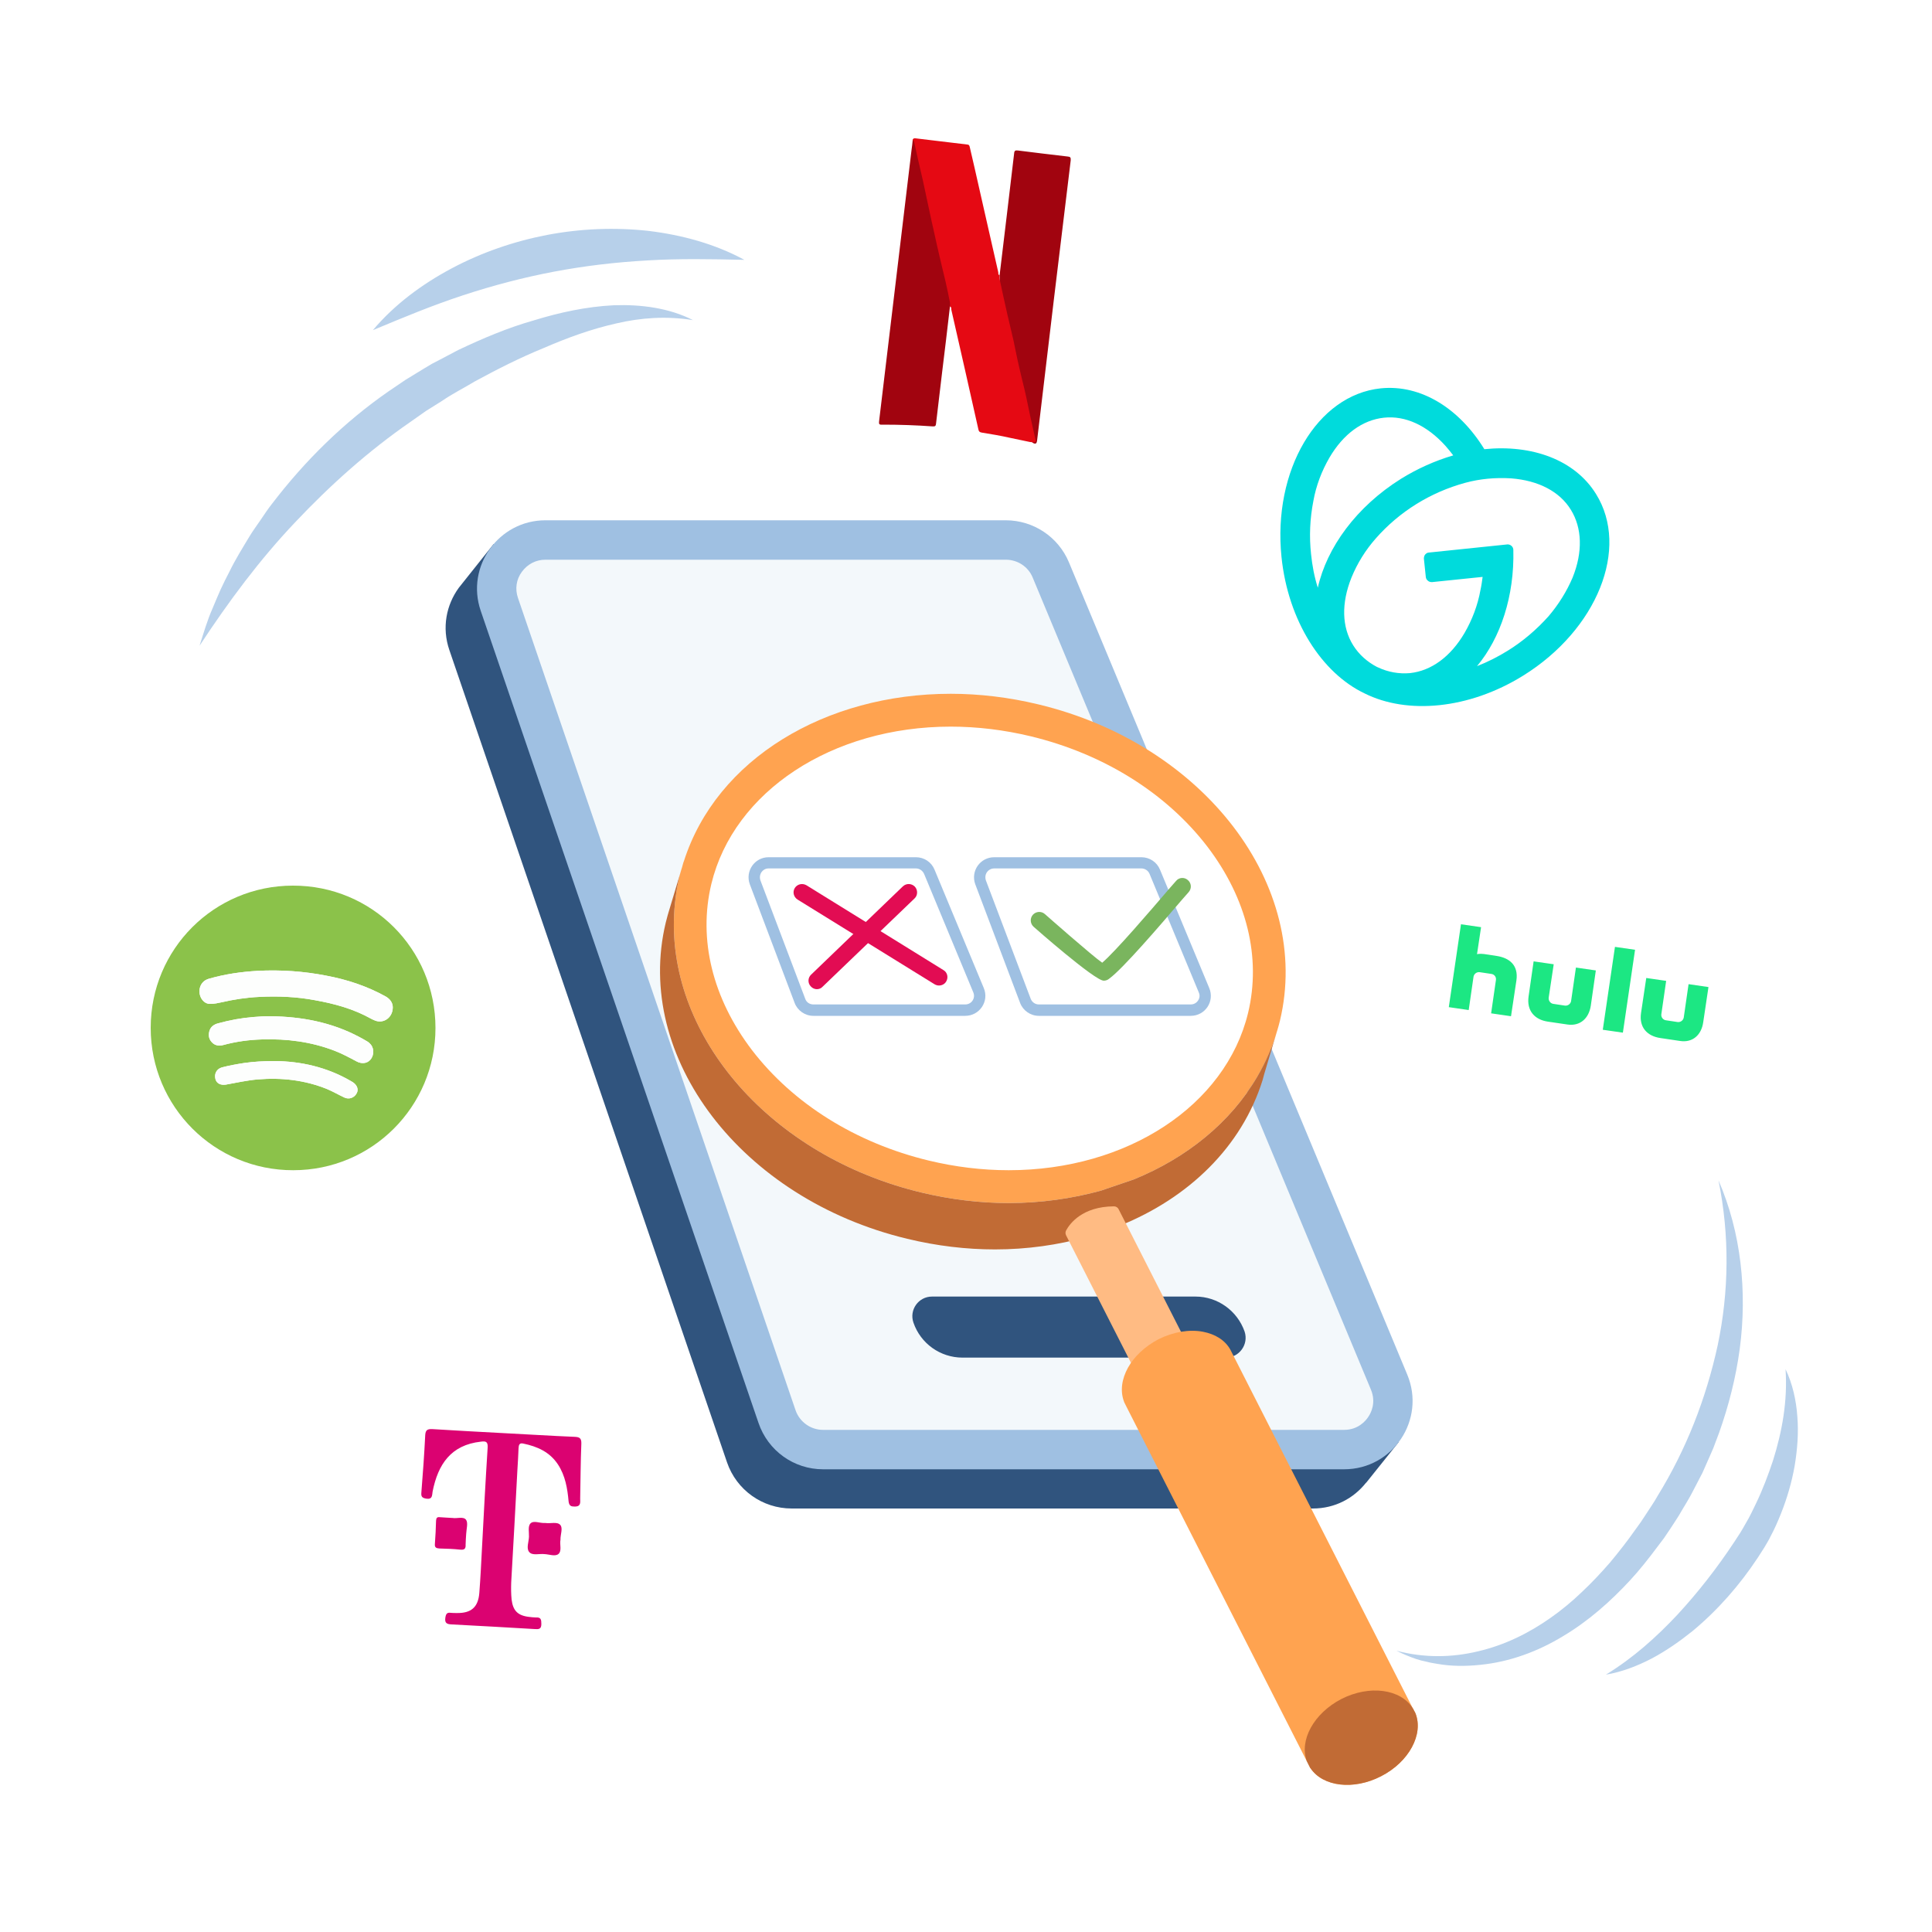 <?xml version="1.0" encoding="UTF-8"?>
<!DOCTYPE svg PUBLIC "-//W3C//DTD SVG 1.1//EN" "http://www.w3.org/Graphics/SVG/1.1/DTD/svg11.dtd">
<!-- Creator: CorelDRAW Home & Student X7 -->
<svg xmlns="http://www.w3.org/2000/svg" xml:space="preserve" width="10in" height="10in" version="1.1" style="shape-rendering:geometricPrecision; text-rendering:geometricPrecision; image-rendering:optimizeQuality; fill-rule:evenodd; clip-rule:evenodd"
viewBox="0 0 10000 10000"
 xmlns:xlink="http://www.w3.org/1999/xlink">
 <defs>
  <style type="text/css">
   <![CDATA[
    .fil1 {fill:none}
    .fil0 {fill:white}
    .fil11 {fill:#00DBDC;fill-rule:nonzero}
    .fil16 {fill:#1CE783;fill-rule:nonzero}
    .fil2 {fill:#30547E;fill-rule:nonzero}
    .fil7 {fill:#7AB55E;fill-rule:nonzero}
    .fil12 {fill:#8BC24A;fill-rule:nonzero}
    .fil3 {fill:#9FC0E2;fill-rule:nonzero}
    .fil17 {fill:#A1040F;fill-rule:nonzero}
    .fil14 {fill:#B7D0EA;fill-rule:nonzero}
    .fil8 {fill:#C16B35;fill-rule:nonzero}
    .fil15 {fill:#DB0271;fill-rule:nonzero}
    .fil10 {fill:#E20C53;fill-rule:nonzero}
    .fil18 {fill:#E50913;fill-rule:nonzero}
    .fil4 {fill:#F3F8FB;fill-rule:nonzero}
    .fil13 {fill:#FDFEFD;fill-rule:nonzero}
    .fil5 {fill:#FFA350;fill-rule:nonzero}
    .fil9 {fill:#FFBB83;fill-rule:nonzero}
    .fil6 {fill:white;fill-rule:nonzero}
   ]]>
  </style>
 </defs>
 <g id="Layer_x0020_1">
  <rect class="fil0" width="10000" height="10000"/>
  <g id="_545624952">
   <rect class="fil1" x="772" y="696" width="8564" height="8564"/>
   <g>
    <g>
     <path class="fil2" d="M7239 7465c0,0 -43,-150 -180,-295l-1689 -4056c-55,-131 -184,-217 -326,-217l-2375 0c-70,-50 -114,-81 -114,-81l-180 226 0 0c-65,89 -89,207 -49,323l1437 4204c49,143 183,239 335,239l2697 0c115,0 212,-53 276,-134l0 1 168 -210z"/>
     <path class="fil3" d="M5206 2693l-2383 0c-242,0 -413,239 -335,468l1438 4204c49,144 183,240 334,240l2697 0c253,0 424,-257 327,-490l-1751 -4204c-55,-132 -184,-218 -327,-218z"/>
     <path class="fil4" d="M5206 2897c61,0 116,36 139,92l1751 4204c28,67 0,121 -14,141 -13,20 -52,67 -125,67l-2697 0c-64,0 -121,-41 -142,-101l-1437 -4205c-16,-46 -9,-96 20,-135 29,-40 73,-63 122,-63l2383 0z"/>
     <path class="fil5" d="M6625 5283c-4,17 -9,34 -14,51l-1 3c-12,41 -26,80 -43,119 -17,40 -37,79 -59,117 -139,237 -365,420 -640,532l-170 58c-150,41 -311,64 -477,64 -148,0 -300,-18 -454,-55 -776,-187 -1307,-803 -1278,-1435 2,-44 7,-89 14,-133 4,-23 9,-46 14,-69 4,-15 8,-30 13,-45l5 -18c1,-5 3,-10 5,-15 169,-528 732,-866 1381,-866 148,0 301,18 454,55 858,206 1417,939 1250,1637z"/>
     <path class="fil6" d="M4807 6007c-377,-91 -702,-294 -915,-572 -204,-268 -279,-573 -210,-860 116,-479 625,-814 1239,-814 137,0 277,17 414,50 377,91 702,294 915,572 204,268 279,573 210,860 -116,479 -625,814 -1239,814 -138,0 -277,-17 -414,-50z"/>
     <path class="fil3" d="M5908 4437l-762 0c-73,0 -123,72 -98,140l232 614c15,40 54,67 97,67l786 0c75,0 125,-75 96,-144l-255 -613c-16,-39 -54,-64 -96,-64zm0 58c18,0 35,11 42,28l255 614c9,20 0,36 -4,42 -4,6 -16,20 -38,20l-786 0c-18,0 -35,-11 -42,-29l-232 -613c-5,-15 -3,-30 5,-42 9,-13 23,-20 38,-20l762 0z"/>
     <path class="fil3" d="M4741 4437l-763 0c-72,0 -122,72 -97,140l232 614c15,40 54,67 97,67l786 0c74,0 125,-75 96,-144l-255 -613c-16,-39 -54,-64 -96,-64zm0 58c18,0 34,11 42,28l255 614c8,20 0,36 -4,42 -4,6 -16,20 -38,20l-786 0c-19,0 -36,-11 -42,-29l-232 -613c-5,-15 -3,-30 5,-42 9,-13 22,-20 37,-20l763 0z"/>
     <path class="fil7" d="M5350 4797c-18,-16 -20,-44 -4,-62 16,-18 44,-20 62,-4 1,1 246,217 297,252 70,-60 244,-263 346,-382l36 -41c15,-19 43,-21 61,-5 19,16 21,43 5,62l-36 41c-111,130 -305,356 -375,407 -8,7 -18,11 -29,11 -47,0 -362,-278 -363,-279z"/>
     <path class="fil2" d="M6345 7027l-1363 0c-115,0 -217,-73 -254,-181l0 0c-23,-66 26,-135 96,-135l1364 0c114,0 216,73 254,181 22,66 -27,135 -97,135z"/>
     <path class="fil8" d="M6610 5337l-66 221 -9 33c-108,345 -382,609 -738,753l-170 58c-150,42 -311,65 -477,65 -148,0 -301,-18 -454,-55 -858,-206 -1418,-939 -1250,-1637 3,-13 7,-25 10,-38 1,-4 3,-9 4,-14l1 -3 69 -230c-5,15 -9,30 -13,45 -5,23 -10,46 -14,69 -7,44 -12,89 -14,133 -29,632 502,1248 1278,1435 154,37 306,55 454,55 166,0 327,-23 477,-64l170 -58c275,-112 501,-295 640,-532 22,-38 42,-77 59,-117 17,-39 31,-78 43,-119z"/>
     <path class="fil9" d="M6225 7114c-49,-10 -108,-1 -163,27 -50,26 -89,64 -111,104l-433 -851c-4,-8 -4,-17 0,-25 19,-35 83,-124 248,-125 10,0 20,6 24,15l435 855z"/>
     <path class="fil5" d="M7148 9194c-142,73 -301,54 -365,-42l-18 -35c0,0 -1,0 -1,-1l-930 -1828c0,-1 0,-1 -1,-2l-15 -30c0,0 0,0 0,-1l0 0c-21,-55 -12,-118 21,-177 32,-57 87,-109 157,-146 78,-39 161,-52 230,-39 63,12 115,43 143,94l5 10 938 1844 14 26c44,109 -33,253 -178,327z"/>
     <path class="fil8" d="M7148 9194c-142,73 -301,54 -365,-42 -1,-1 -2,-1 -2,-2l-16 -32 0 -1c0,0 -1,0 -1,-1 -40,-108 36,-248 179,-322 145,-74 306,-52 369,47 3,4 5,8 7,13 3,4 5,9 7,13 44,109 -33,253 -178,327z"/>
     <path class="fil10" d="M4860 5101c-7,0 -15,-2 -22,-6l-710 -439c-20,-13 -27,-39 -14,-60 13,-20 39,-26 60,-14l709 439c21,12 27,39 14,60 -8,13 -22,20 -37,20z"/>
     <path class="fil10" d="M4228 5120c-11,0 -23,-5 -31,-14 -17,-17 -16,-45 1,-61l475 -457c18,-17 45,-16 62,1 16,17 16,45 -1,61l-476 457c-8,9 -19,13 -30,13z"/>
    </g>
    <path class="fil11" d="M8015 3190c-62,69 -132,129 -211,178 -50,31 -103,58 -159,80 122,-146 194,-363 188,-602 0,-8 -4,-16 -10,-21 -6,-5 -14,-8 -22,-7l-405 42c-8,0 -15,5 -20,11 -4,5 -6,13 -6,20l10 96c1,7 4,14 11,19 5,5 13,7 21,7l262 -27c-3,22 -6,45 -11,67 -14,79 -43,155 -83,224 -72,122 -171,195 -282,207 -56,5 -113,-5 -164,-29l-7 -3c-50,-26 -93,-64 -123,-112 -59,-94 -62,-218 -9,-350 30,-74 73,-143 126,-203 122,-139 283,-239 463,-288 77,-21 157,-28 238,-23 141,11 251,68 309,163 58,94 62,218 9,350 -30,71 -73,140 -125,201zm-1229 -322c-10,-91 -6,-184 12,-275 14,-79 43,-155 83,-224 72,-123 171,-195 282,-207 111,-12 223,40 318,145 14,16 28,33 41,50 -95,28 -186,69 -270,121 -232,145 -385,357 -431,564 -18,-56 -29,-115 -35,-174zm1475 -311c-110,-178 -333,-257 -578,-232 -129,-210 -327,-336 -536,-315 -330,34 -560,425 -514,873 34,331 209,601 430,706 220,110 539,83 821,-92 383,-238 552,-659 377,-940z"/>
    <g>
     <path class="fil12" d="M1422 5492c-59,0 -109,3 -158,10 -39,6 -78,13 -116,23 -27,8 -40,33 -33,60 6,23 27,33 54,29 55,-10 109,-22 165,-27 123,-10 243,3 359,50 31,13 60,30 90,44 24,11 51,1 63,-22 11,-19 3,-42 -19,-57 -3,-2 -7,-4 -10,-6 -125,-73 -261,-103 -395,-104zm-21 -232c-30,-1 -59,2 -89,4 -62,5 -123,16 -184,33 -19,5 -36,16 -43,36 -7,21 -6,42 10,60 16,19 38,22 61,16 66,-18 133,-27 201,-29 128,-4 253,12 373,58 39,15 77,35 114,55 32,18 65,10 80,-18 17,-31 7,-67 -24,-85 -14,-8 -27,-16 -41,-23 -143,-76 -298,-105 -458,-107zm632 -46c0,-23 -13,-43 -38,-57 -96,-53 -199,-87 -306,-107 -117,-23 -235,-31 -355,-25 -86,5 -170,17 -253,41 -53,15 -60,76 -34,109 11,14 25,22 43,21 19,0 38,-4 56,-8 65,-15 130,-25 196,-28 96,-5 193,-1 288,17 101,18 200,45 291,96 7,4 15,7 22,10 44,16 90,-17 90,-69zm-517 -630c409,-1 738,328 738,737 0,407 -329,736 -736,736 -408,1 -738,-329 -738,-737 0,-408 329,-736 736,-736z"/>
     <path class="fil13" d="M2033 5214c0,52 -46,85 -90,69 -7,-3 -15,-6 -22,-10 -91,-51 -190,-78 -291,-96 -95,-18 -192,-22 -288,-17 -66,3 -131,13 -196,28 -18,4 -37,8 -56,8 -18,1 -32,-7 -43,-21 -26,-33 -19,-94 34,-109 83,-24 167,-36 253,-41 120,-6 238,2 355,25 107,20 210,54 306,107 25,14 38,34 38,57z"/>
     <path class="fil13" d="M1401 5260c160,2 315,31 458,107 14,7 27,15 41,23 31,18 41,54 24,85 -15,28 -48,36 -80,18 -37,-20 -75,-40 -114,-55 -120,-46 -245,-62 -373,-58 -68,2 -135,11 -201,29 -23,6 -45,3 -61,-16 -16,-18 -17,-39 -10,-60 7,-20 24,-31 43,-36 61,-17 122,-28 184,-33 30,-2 59,-5 89,-4z"/>
     <path class="fil13" d="M1422 5492c134,1 270,31 395,104 3,2 7,4 10,6 22,15 30,38 19,57 -12,23 -39,33 -63,22 -30,-14 -59,-31 -90,-44 -116,-47 -236,-60 -359,-50 -56,5 -110,17 -165,27 -27,4 -48,-6 -54,-29 -7,-27 6,-52 33,-60 38,-10 77,-17 116,-23 49,-7 99,-10 158,-10z"/>
    </g>
    <path class="fil14" d="M1930 1709c112,-133 254,-238 408,-320 154,-82 322,-140 494,-173 173,-33 350,-40 524,-21 173,21 344,67 497,150 -173,-4 -338,-7 -502,3 -163,9 -324,28 -483,58 -158,30 -315,71 -470,122 -156,51 -308,114 -468,181zm1657 -52c-136,-22 -269,-13 -397,17 -129,29 -253,74 -375,127 -123,50 -241,110 -357,173 -56,34 -115,63 -170,101l-83 52 -81 57c-217,150 -415,327 -597,520 -183,193 -343,408 -494,638 21,-66 40,-132 68,-195 13,-32 27,-64 41,-96 14,-31 30,-62 46,-93 30,-62 67,-121 103,-181 18,-30 39,-58 58,-86 20,-29 39,-59 61,-86 169,-221 371,-420 602,-580l87 -59 90 -55 45 -27c15,-8 31,-16 46,-24l93 -49c127,-60 256,-115 391,-153 133,-41 272,-71 413,-78 141,-5 287,14 410,77z"/>
    <path class="fil14" d="M7228 8544c142,38 287,36 423,3 137,-32 263,-94 376,-174 57,-40 111,-85 161,-133 51,-48 99,-99 145,-152 45,-54 89,-110 129,-167l31 -43 29 -44c19,-30 40,-59 57,-90 74,-120 137,-246 189,-377 52,-131 93,-267 123,-405 58,-277 62,-565 4,-852 117,268 149,576 110,871 -20,149 -57,294 -107,435l-20 53c-6,17 -13,35 -21,52l-45 102 -52 100c-17,33 -37,65 -56,97 -18,33 -40,63 -60,95l-31 46 -34 45c-45,60 -91,119 -142,174 -102,110 -216,211 -347,289 -130,79 -276,133 -427,148 -75,8 -151,8 -224,-5 -19,-3 -37,-6 -55,-11l-27 -6 -27 -8c-35,-12 -69,-26 -102,-43zm1084 124c142,-87 261,-194 370,-310 108,-117 206,-243 294,-376l32 -49c10,-17 20,-33 29,-50 20,-33 36,-68 53,-103 34,-71 62,-145 87,-220 47,-150 76,-307 65,-473 36,75 55,160 61,245 7,85 0,171 -14,256 -15,84 -39,167 -71,247 -16,40 -33,79 -54,118 -9,19 -21,38 -32,57l-34 53c-94,142 -206,270 -337,379 -66,53 -136,102 -211,142 -75,39 -155,70 -238,84z"/>
    <g>
     <path class="fil15" d="M2609 7418c121,6 243,14 365,19 26,1 36,7 35,36 -4,95 -4,190 -6,284 0,18 5,40 -26,41 -20,0 -31,-2 -34,-27 -6,-67 -17,-133 -55,-191 -43,-65 -107,-93 -179,-108 -21,-5 -24,7 -25,24 -1,37 -4,75 -6,113 -10,194 -21,387 -32,581 -1,30 -1,59 2,89 7,57 31,83 90,90 11,1 23,3 35,3 27,-2 29,11 29,34 0,28 -15,27 -34,26 -143,-8 -286,-17 -429,-24 -25,-1 -38,-6 -34,-34 3,-20 8,-29 28,-26 11,1 22,1 32,1 74,1 110,-30 116,-104 6,-79 10,-158 14,-237 9,-172 18,-343 29,-514 2,-31 -8,-36 -35,-32 -155,17 -222,117 -250,259 -3,19 0,41 -33,36 -22,-4 -27,-11 -25,-32 8,-99 15,-198 20,-298 2,-25 11,-31 36,-30 124,8 248,14 372,21z"/>
     <path class="fil15" d="M2901 7970c-5,24 8,57 -10,73 -17,15 -48,2 -73,1 -27,-3 -63,9 -79,-11 -16,-19 -2,-52 -1,-79 1,-23 -7,-54 8,-69 16,-16 47,-1 72,-2 2,0 3,0 5,0 27,4 61,-8 77,10 15,17 0,50 1,77z"/>
     <path class="fil15" d="M2343 7857c21,4 55,-9 69,9 12,16 2,48 1,73 -1,19 -3,37 -3,56 1,20 -5,28 -27,26 -36,-4 -72,-5 -108,-6 -17,-1 -26,-5 -24,-24 3,-40 5,-80 6,-120 1,-14 5,-20 20,-18 20,2 41,2 66,4z"/>
    </g>
    <path class="fil16" d="M7747 4948l-66 -10c-24,-3 -36,1 -36,1l21 -140 -104 -15 -63 429 103 15 25 -173c3,-15 17,-25 32,-23l60 9c16,2 26,16 24,31l-25 173 103 15 28 -186c11,-79 -37,-116 -102,-126zm993 146l-25 173c-3,15 -17,25 -32,23l-60 -9c-15,-2 -26,-16 -24,-31l25 -173 -103 -15 -27 181c-11,74 31,120 101,130l101 15c65,10 111,-31 120,-98l27 -181 -103 -15zm-608 87c-2,15 -17,26 -32,24l-60 -9c-15,-2 -26,-17 -24,-32l26 -173 -104 -15 -26 181c-11,74 31,121 100,131l102 15c64,9 110,-31 120,-98l26 -182 -103 -15c0,0 -24,168 -25,173zm164 149l104 15 63 -429 -104 -15 -63 429z"/>
    <g>
     <path class="fil17" d="M4725 722c-1,1 -1,2 -1,4 -1,17 -4,34 -6,51l-167 1396c-2,18 -3,23 7,25l0 0c5,0 11,0 16,0 85,0 169,3 253,9 14,1 17,-3 18,-15 10,-88 21,-175 31,-262 14,-115 28,-229 41,-344 0,-7 69,-39 68,-46 -8,-37 16,-54 8,-90 -19,-83 -12,-218 -30,-302 -21,-90 -23,-159 -44,-250 -15,-66 -149,-96 -163,-162 -1,-2 -1,-4 -1,-6l-30 -8zm800 88c-85,-10 -170,-20 -256,-31 -14,-2 -19,1 -20,16 -12,101 -24,202 -36,304 -13,108 -26,217 -39,325 0,7 -2,138 0,145 13,60 -28,205 -14,266 13,57 144,439 189,459 14,6 17,-1 19,-14 57,-483 115,-967 174,-1450 1,-15 -2,-19 -17,-20z"/>
     <path class="fil18" d="M5332 2288c-35,-8 -70,-14 -105,-22 -48,-11 -97,-19 -146,-27 -11,-2 -15,-6 -17,-17 -46,-206 -93,-413 -140,-619 -1,-6 2,-14 -7,-15 0,-8 1,-15 0,-22 -7,-37 -15,-73 -23,-109 -20,-83 -40,-166 -58,-250 -21,-90 -39,-182 -59,-272 -15,-66 -31,-132 -45,-198 -3,-11 -3,-6 -8,-13 2,-7 6,-9 15,-8l0 0 0 0c89,10 178,22 267,32 7,1 10,1 13,11 17,75 35,149 51,223 33,143 64,285 97,427 1,5 -2,14 7,15 0,7 -2,14 0,21 13,60 26,121 40,182 10,45 22,91 32,136 10,47 19,95 30,141 12,54 27,108 38,162 13,64 27,129 42,193 8,32 8,32 -24,29z"/>
    </g>
   </g>
  </g>
 </g>
</svg>
